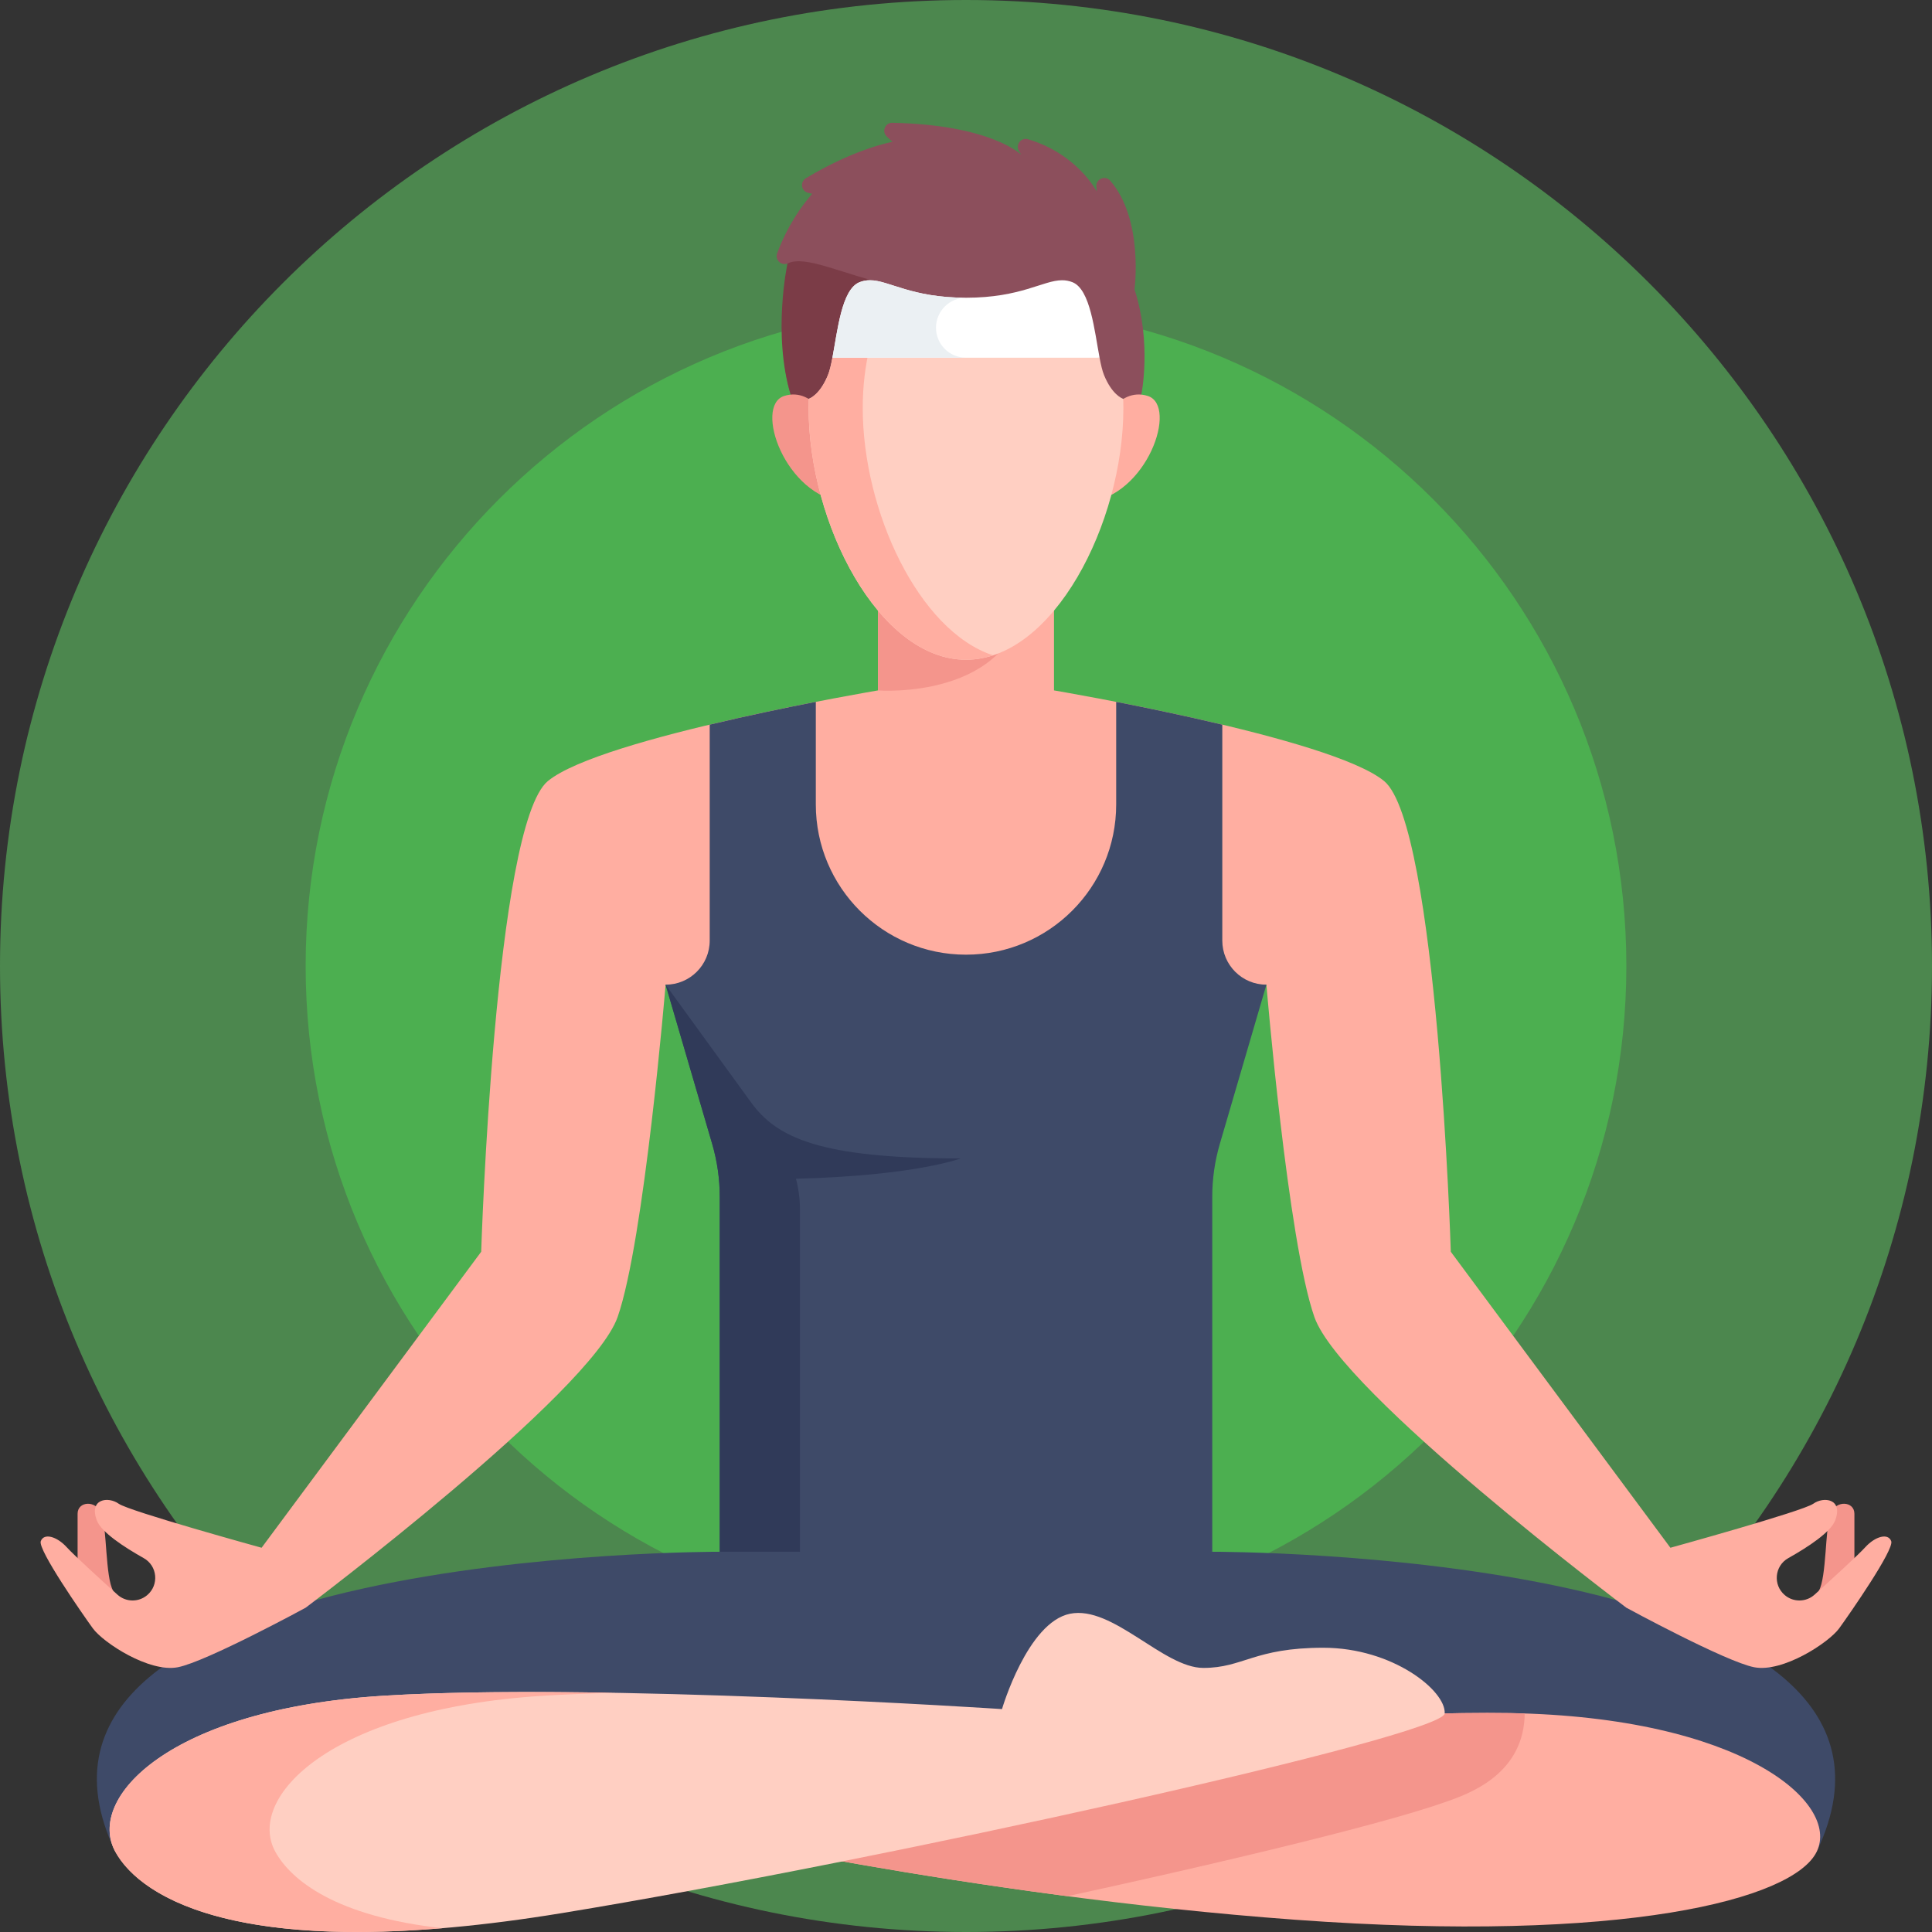 <svg width="512" height="512" viewBox="0 0 512 512" fill="none" xmlns="http://www.w3.org/2000/svg">
<rect x="0" y="0" width="512" height="512" fill="#333333" stroke="none"/>
<g clip-path="url(#clip0)">
<path d="M256 512C397.385 512 512 397.385 512 256C512 114.615 397.385 0 256 0C114.615 0 0 114.615 0 256C0 397.385 114.615 512 256 512Z" fill="#4C874E"/>
<path d="M256 431C352.65 431 431 352.65 431 256C431 159.35 352.65 81 256 81C159.35 81 81 159.35 81 256C81 352.65 159.35 431 256 431Z" fill="#4CAF50"/>
<path d="M321.264 411.23L256 390.029L190.737 411.23C190.737 411.23 -7.666 410.666 30.563 490.734H256H481.437C519.667 410.667 321.264 411.23 321.264 411.23Z" fill="#3E4A68"/>
<path d="M481.437 490.734C475.283 503.384 430.201 515.115 343.277 508.755C256.353 502.395 176.496 484.021 176.496 484.021V469.722C176.496 469.722 339.037 452.926 400.166 453.986C461.296 455.046 487.798 477.66 481.437 490.734Z" fill="#FFAEA1"/>
<path d="M404.023 455.32C404.046 454.928 404.057 454.518 404.062 454.097C402.773 454.054 401.488 454.008 400.167 453.985C339.038 452.925 176.497 469.721 176.497 469.721V484.02C176.497 484.02 222.606 494.628 282.885 502.513C289.29 501.119 295.657 499.713 301.944 498.302C327.035 492.672 348.331 487.519 363.53 483.401C372.034 481.097 378.465 479.169 383.192 477.506C389.158 475.408 403.131 470.492 404.023 455.32Z" fill="#F4958C"/>
<path d="M30.563 490.734C37.345 503.064 64.838 520.769 148.935 506.988C233.032 493.207 382.506 460.081 382.859 454.074C383.212 448.067 369.072 436.671 350.698 436.671C332.324 436.671 329.497 442.015 318.896 442.015C308.295 442.015 294.868 425.364 283.561 427.661C272.254 429.958 265.54 452.926 265.54 452.926C265.54 452.926 158.475 445.859 101.586 449.392C44.697 452.925 22.789 476.6 30.563 490.734Z" fill="#FFCFC2"/>
<path d="M72.965 490.734C65.191 476.6 87.099 452.926 143.988 449.392C149.891 449.025 156.34 448.774 163.147 448.616C140.934 448.223 118.928 448.315 101.586 449.392C44.697 452.925 22.789 476.6 30.563 490.734C36.407 501.36 57.639 515.975 117.22 510.992C89.114 507.904 77.13 498.307 72.965 490.734Z" fill="#FFAEA1"/>
<path d="M20.563 417.591C20.563 417.591 20.563 404.517 20.563 401.16C20.563 397.803 25.51 397.45 26.923 401.16C28.336 404.87 27.918 417.959 29.982 421.573V427.661L20.563 417.591Z" fill="#F4958C"/>
<path d="M491.437 417.591C491.437 417.591 491.437 404.517 491.437 401.16C491.437 397.803 486.49 397.45 485.077 401.16C483.664 404.87 484.082 417.959 482.018 421.573V427.661L491.437 417.591Z" fill="#F4958C"/>
<path d="M501.199 408.448C500.404 406.195 496.959 407.123 494.309 410.038C492.457 412.075 485.431 418.51 480.867 422.61C478.638 424.612 475.279 424.66 472.991 422.726C469.797 420.028 470.267 414.966 473.914 412.919C479.105 410.006 485.185 406.037 486.359 402.882C488.479 397.184 483.311 396.522 480.529 398.509C477.746 400.497 442.676 410.17 442.676 410.17L384.479 331.726C384.479 331.726 380.946 218.654 366.811 206.993C352.677 195.332 279.321 182.965 279.321 182.965V157.524H256H232.679V182.965C232.679 182.965 159.323 195.332 145.189 206.993C131.055 218.654 127.521 331.726 127.521 331.726L69.325 410.17C69.325 410.17 34.255 400.497 31.472 398.509C28.689 396.521 23.522 397.184 25.642 402.882C26.816 406.038 32.896 410.006 38.087 412.919C41.733 414.965 42.204 420.027 39.01 422.726C36.721 424.659 33.362 424.612 31.134 422.61C26.571 418.51 19.544 412.074 17.692 410.038C15.042 407.123 11.597 406.195 10.802 408.448C10.007 410.701 21.8 427.661 24.583 431.504C27.366 435.347 39.556 443.297 47.109 441.84C54.662 440.383 80.986 426.072 80.986 426.072C80.986 426.072 156.603 369.183 163.67 349.042C170.737 328.901 176.391 260.952 176.391 260.952H335.611C335.611 260.952 341.265 328.901 348.332 349.042C355.399 369.183 431.016 426.072 431.016 426.072C431.016 426.072 457.341 440.383 464.894 441.84C472.447 443.297 484.637 435.347 487.42 431.504C490.201 427.661 501.994 410.7 501.199 408.448Z" fill="#FFAEA1"/>
<path d="M232.679 182.966C232.679 182.966 268.367 185.793 271.901 157.525H232.679V182.966Z" fill="#F4958C"/>
<path d="M300.661 76.678C300.661 76.678 303.136 58.216 294.246 47.908C292.914 46.364 290.384 47.415 290.546 49.448L290.651 50.755C290.651 50.755 285.549 40.801 272.418 36.892C270.595 36.349 269.062 38.355 270.032 39.991L270.631 41.001C270.631 41.001 262.716 33.086 236.483 32.539C234.556 32.499 233.602 34.866 235.009 36.182L236.512 37.587C236.511 37.587 226.634 39.329 213.548 47.252C211.933 48.23 212.336 50.682 214.176 51.102L215.247 51.347C210.182 57.171 207.382 63.237 205.954 67.145C205.334 68.843 206.997 70.481 208.685 69.834C210.373 69.187 204.666 88.485 209.535 104.579L256 115.074L302.465 104.578C302.465 104.578 305.281 91.051 300.661 76.678Z" fill="#8C4F5C"/>
<path d="M236.994 75.747C223.304 72.811 213.564 67.437 208.686 69.833C208.686 69.833 204.667 88.484 209.536 104.578L238.217 111.057L236.994 75.747Z" fill="#7B3C47"/>
<path d="M291.459 113.468C291.459 113.468 296.026 102.348 304.167 104.93C312.308 107.511 303.97 131.609 288.083 133.127L291.459 113.468Z" fill="#FFAEA1"/>
<path d="M220.541 113.468C220.541 113.468 215.974 102.348 207.833 104.93C199.692 107.511 208.03 131.609 223.917 133.127L220.541 113.468Z" fill="#F4958C"/>
<path d="M292.597 99.436C292.132 98.302 291.756 96.678 291.4 94.802L256 84.535L220.6 94.802C220.244 96.678 219.868 98.302 219.403 99.436C217.311 104.538 214.683 105.577 214.333 105.696C214.307 106.494 214.291 107.296 214.291 108.106C214.291 138.819 232.965 174.84 256 174.84C279.035 174.84 297.709 138.82 297.709 108.106C297.709 107.296 297.693 106.494 297.667 105.696C297.317 105.577 294.689 104.537 292.597 99.436Z" fill="#FFCFC2"/>
<path d="M228.634 108.105C228.634 102.382 229.29 96.966 230.496 91.931L220.599 94.801C220.243 96.677 219.867 98.301 219.402 99.435C217.31 104.537 214.682 105.576 214.332 105.695C214.306 106.493 214.29 107.295 214.29 108.105C214.29 138.818 232.964 174.839 255.999 174.839C258.445 174.839 260.84 174.429 263.17 173.667C243.554 167.247 228.634 135.558 228.634 108.105Z" fill="#FFAEA1"/>
<path d="M256 78.902C241.421 78.902 235.586 74.28 230.541 74.268H230.535C229.602 74.266 228.695 74.423 227.766 74.795C223.044 76.689 221.963 87.622 220.599 94.801H291.4C290.036 87.622 288.956 76.689 284.233 74.795C283.303 74.422 282.397 74.266 281.464 74.268H281.458C276.414 74.28 270.58 78.902 256 78.902Z" fill="white"/>
<path d="M248.05 86.852C248.05 82.461 251.609 78.902 256 78.902C241.421 78.902 235.586 74.28 230.541 74.268H230.535C229.602 74.266 228.695 74.423 227.766 74.795C223.044 76.689 221.963 87.622 220.599 94.801H256C251.609 94.802 248.05 91.242 248.05 86.852Z" fill="#EBF0F3"/>
<path d="M335.61 260.95L323.272 303.124C321.938 307.684 321.26 312.412 321.26 317.163V411.229H190.74V317.163C190.74 312.411 190.063 307.684 188.728 303.124L176.39 260.95C182.85 260.95 188.08 255.72 188.08 249.26V192.04C198.15 189.64 208.2 187.56 216.2 186V213.2C216.2 235.181 234.019 253 256 253C277.981 253 295.8 235.181 295.8 213.2V186C303.8 187.56 313.85 189.64 323.92 192.04V249.26C323.92 255.72 329.15 260.95 335.61 260.95Z" fill="#3E4A68"/>
<path d="M254.568 307C217.136 307 205.814 301.479 199.021 292.122L176.39 260.95L188.729 303.124C190.063 307.684 190.74 312.412 190.74 317.163V411.23H212V320.529C212 317.761 211.629 315.026 210.941 312.379C242.56 311.579 254.568 307 254.568 307Z" fill="#303A59"/>
</g>
<defs>
<clipPath id="clip0">
<rect width="512" height="512" fill="white"/>
</clipPath>
</defs>
</svg>
